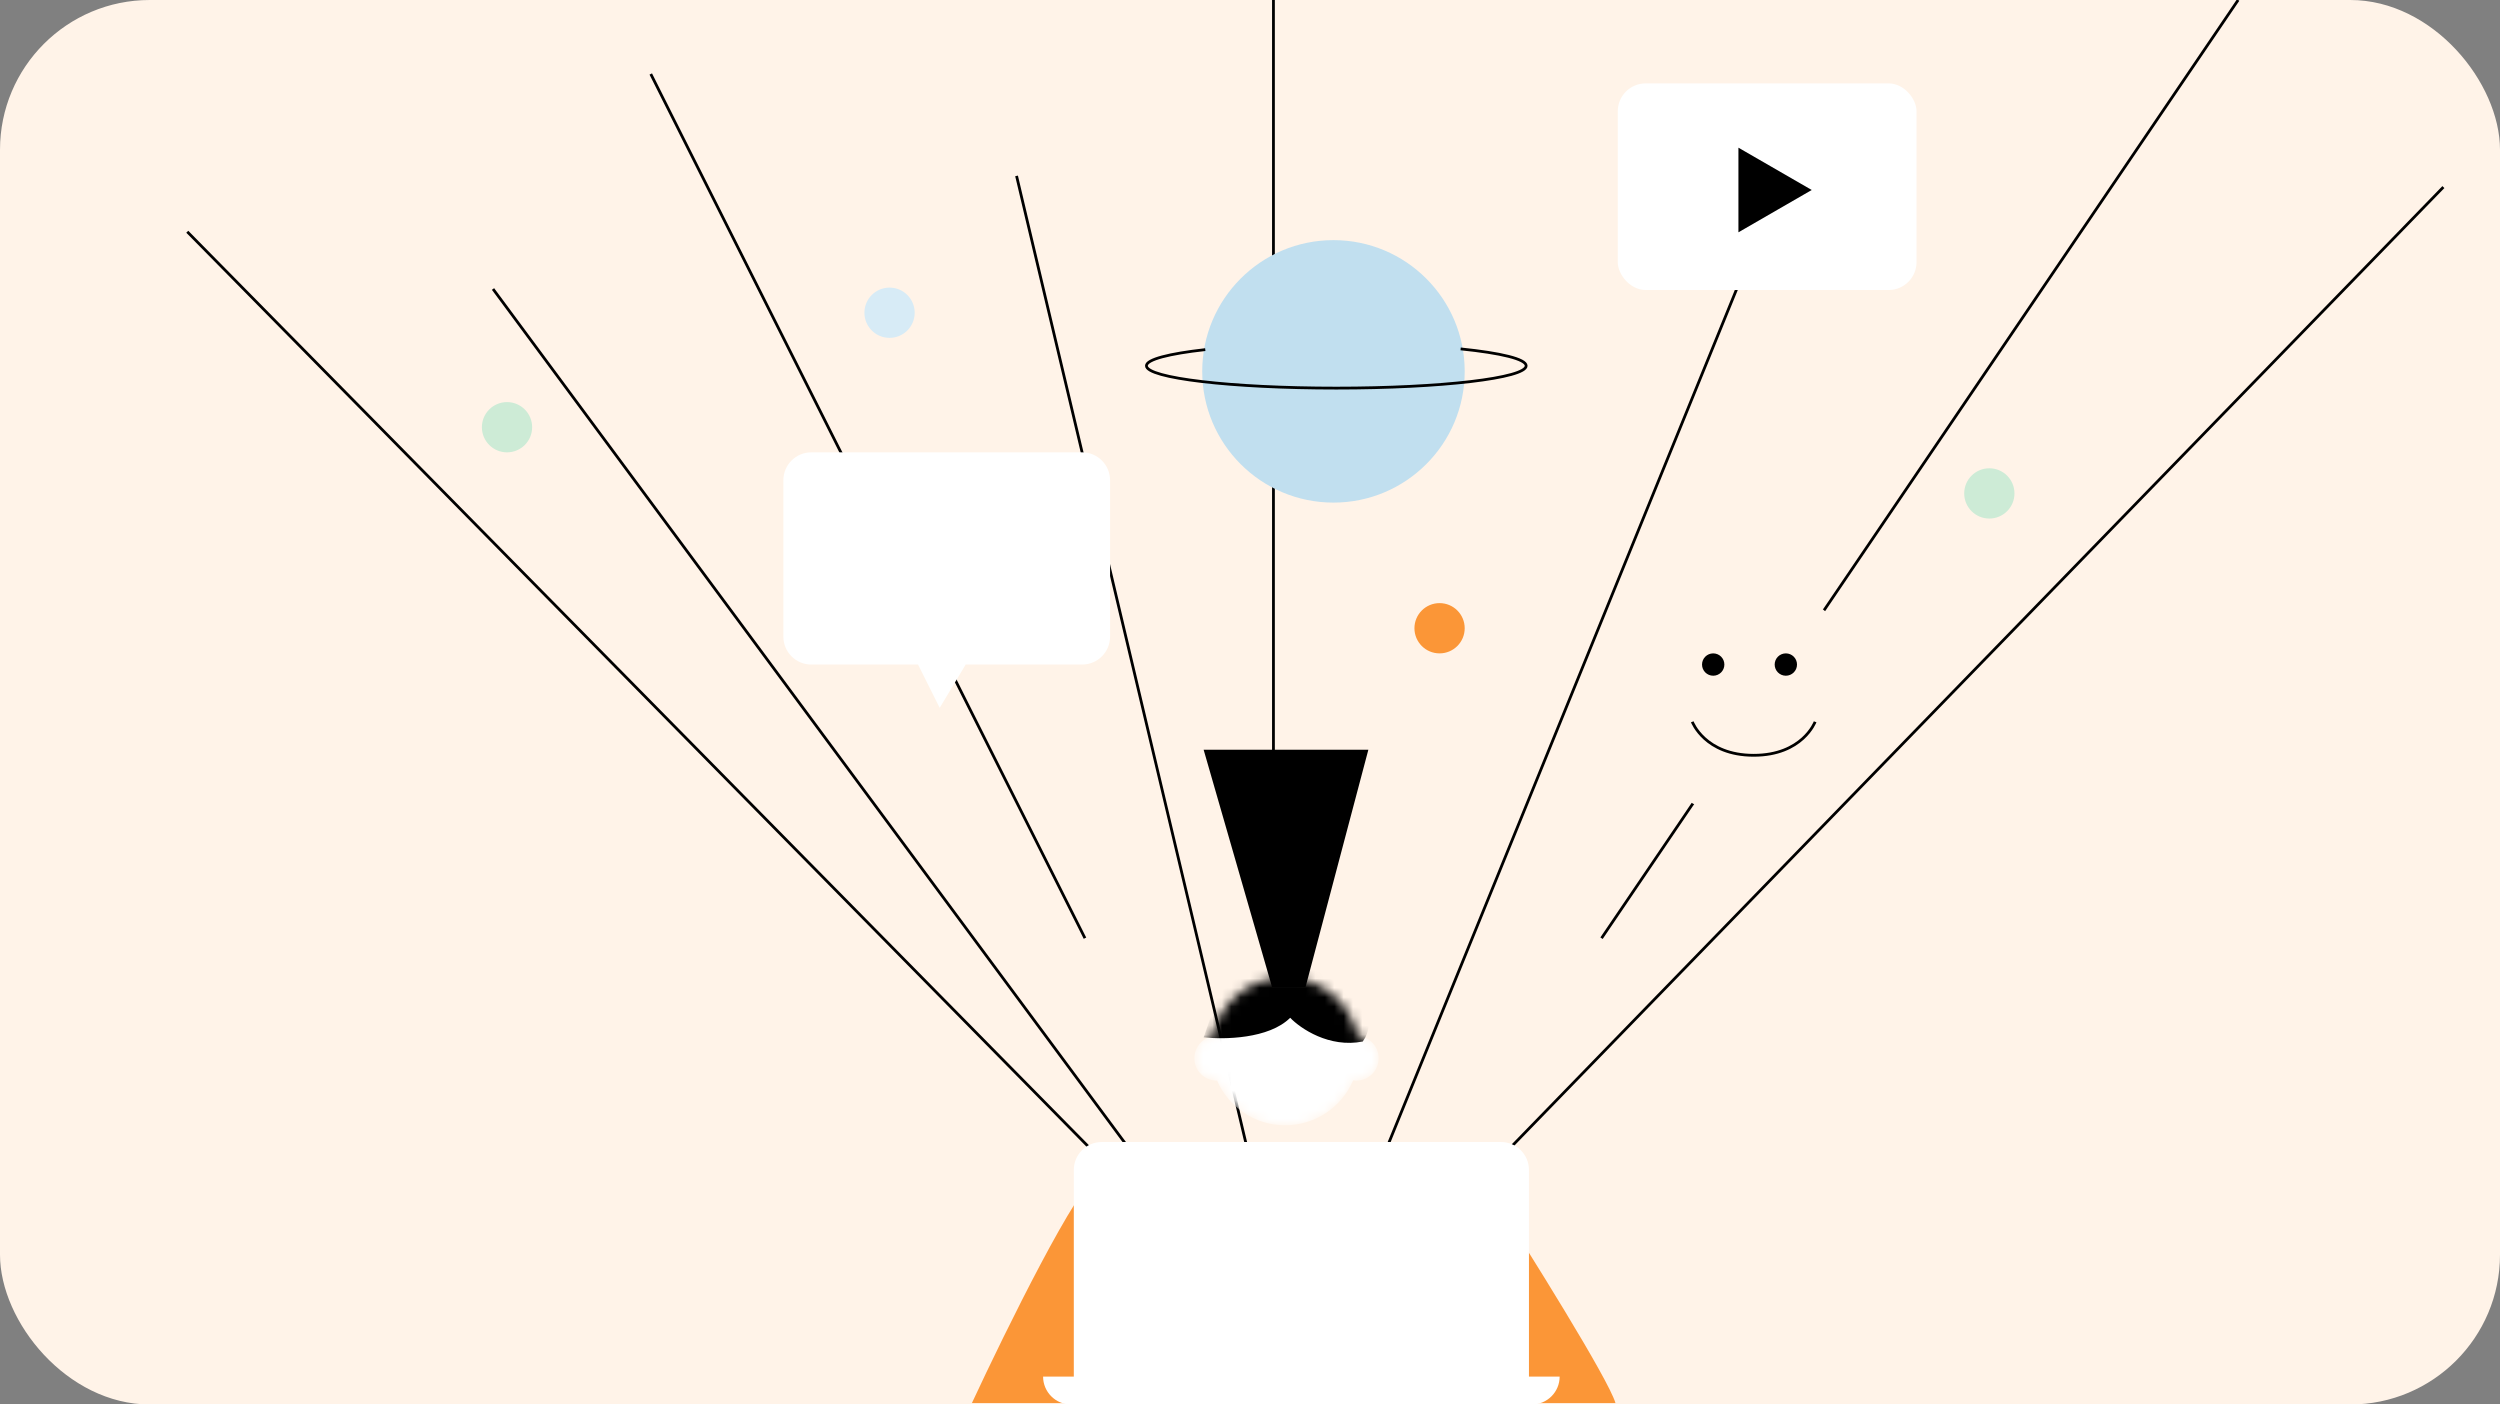 <?xml version="1.0" encoding="UTF-8"?> <svg xmlns="http://www.w3.org/2000/svg" width="267" height="150" viewBox="0 0 267 150" fill="none"><rect x="0" y="0" width="267" height="150" fill="#808080" stroke="none"/> <g clip-path="url(#clip0_1315_18180)"> <rect width="267" height="150" rx="16" fill="#FFF3E8"></rect> <path d="M117.515 123.757L20 24.751M121.391 123.757L52.654 30.865M69.503 7.903L115.875 100.199M108.568 18.787L134.662 128.827M136.004 0V94.682M147.634 123.757L186.998 27.137M171.043 100.199L239.035 0M160.159 123.757L260.954 19.98" stroke="black" stroke-width="0.298"></path> <path d="M103.797 149.851H118.26H172.534C171.819 147.346 163.29 133.698 159.115 127.187C146.093 126.243 119.513 124.563 117.365 125.398C115.218 126.233 107.425 142.048 103.797 149.851Z" fill="#FB9637"></path> <path fill-rule="evenodd" clip-rule="evenodd" d="M117.665 121.968C116.019 121.968 114.683 123.303 114.683 124.95V147.018H111.402C111.402 148.665 112.737 150 114.384 150H117.646C117.653 150 117.659 150 117.665 150H160.31C160.316 150 160.322 150 160.329 150H163.589C165.236 150 166.571 148.665 166.571 147.018H163.292V124.95C163.292 123.303 161.957 121.968 160.31 121.968H117.665Z" fill="white"></path> <mask id="mask0_1315_18180" style="mask-type:alpha" maskUnits="userSpaceOnUse" x="127" y="104" width="21" height="17"> <path fill-rule="evenodd" clip-rule="evenodd" d="M144.514 115.384C143.307 118.203 140.508 120.179 137.246 120.179C133.994 120.179 131.201 118.214 129.988 115.407C129.973 115.407 129.959 115.407 129.944 115.407C128.627 115.407 127.559 114.339 127.559 113.022C127.559 111.854 128.398 110.882 129.506 110.676C130.245 107.079 133.43 104.374 137.246 104.374C141.049 104.374 144.225 107.06 144.979 110.639C146.239 110.704 147.24 111.746 147.24 113.022C147.24 114.339 146.172 115.408 144.854 115.408C144.739 115.408 144.626 115.399 144.514 115.384Z" fill="white"></path> </mask> <g mask="url(#mask0_1315_18180)"> <path fill-rule="evenodd" clip-rule="evenodd" d="M144.514 115.384C143.307 118.203 140.508 120.179 137.246 120.179C133.994 120.179 131.201 118.214 129.988 115.407C129.973 115.407 129.959 115.407 129.944 115.407C128.627 115.407 127.559 114.339 127.559 113.022C127.559 111.854 128.398 110.882 129.506 110.676C130.245 107.079 133.43 104.374 137.246 104.374C141.049 104.374 144.225 107.06 144.979 110.639C146.239 110.704 147.24 111.746 147.24 113.022C147.24 114.339 146.172 115.408 144.854 115.408C144.739 115.408 144.626 115.399 144.514 115.384Z" fill="white"></path> <path d="M137.791 108.698C135.525 110.964 130.684 111.034 128.547 110.785L131.082 103.628L140.923 102.584C142.265 103.181 145.008 104.642 145.247 105.716C145.545 107.058 147.036 109.145 145.545 111.233C141.966 111.948 138.885 109.841 137.791 108.698Z" fill="black"></path> </g> <path d="M128.547 80.07L135.853 105.417H139.432L146.141 80.07H128.547Z" fill="black"></path> <circle cx="153.746" cy="67.097" r="2.684" fill="#FB9637"></circle> <circle cx="95.004" cy="33.4" r="2.684" fill="#D7EBF6"></circle> <circle cx="54.149" cy="45.627" r="2.684" fill="#CDEBD6"></circle> <circle cx="212.461" cy="52.697" r="2.684" fill="#CDEBD6"></circle> <circle cx="186.849" cy="74.851" r="12.525" fill="#FFF3E8"></circle> <circle cx="182.97" cy="70.974" r="1.193" fill="black"></circle> <circle cx="190.728" cy="70.974" r="1.193" fill="black"></circle> <path d="M180.734 77.087C180.734 77.087 182.076 80.666 187.295 80.666C192.514 80.666 193.856 77.087 193.856 77.087" stroke="black" stroke-width="0.298"></path> <path fill-rule="evenodd" clip-rule="evenodd" d="M86.646 48.31C84.999 48.31 83.664 49.645 83.664 51.292V67.992C83.664 69.639 84.999 70.974 86.646 70.974H98.05L100.361 75.596L103.134 70.974H115.573C117.22 70.974 118.555 69.639 118.555 67.992V51.292C118.555 49.645 117.22 48.31 115.573 48.31H86.646Z" fill="white"></path> <circle cx="142.414" cy="39.662" r="14.016" fill="#C1DFEF"></circle> <path d="M128.724 37.339C124.851 37.773 122.438 38.386 122.438 39.066C122.438 40.383 131.516 41.451 142.716 41.451C153.915 41.451 162.994 40.383 162.994 39.066C162.994 38.345 160.282 37.7 155.995 37.262" stroke="black" stroke-width="0.298"></path> <rect x="172.777" y="8.906" width="31.909" height="22.068" rx="2.982" fill="white"></rect> <path d="M193.492 20.291L185.664 24.811L185.664 15.772L193.492 20.291Z" fill="black"></path> </g> <defs> <clipPath id="clip0_1315_18180"> <rect width="267" height="150" fill="white"></rect> </clipPath> </defs> </svg> 